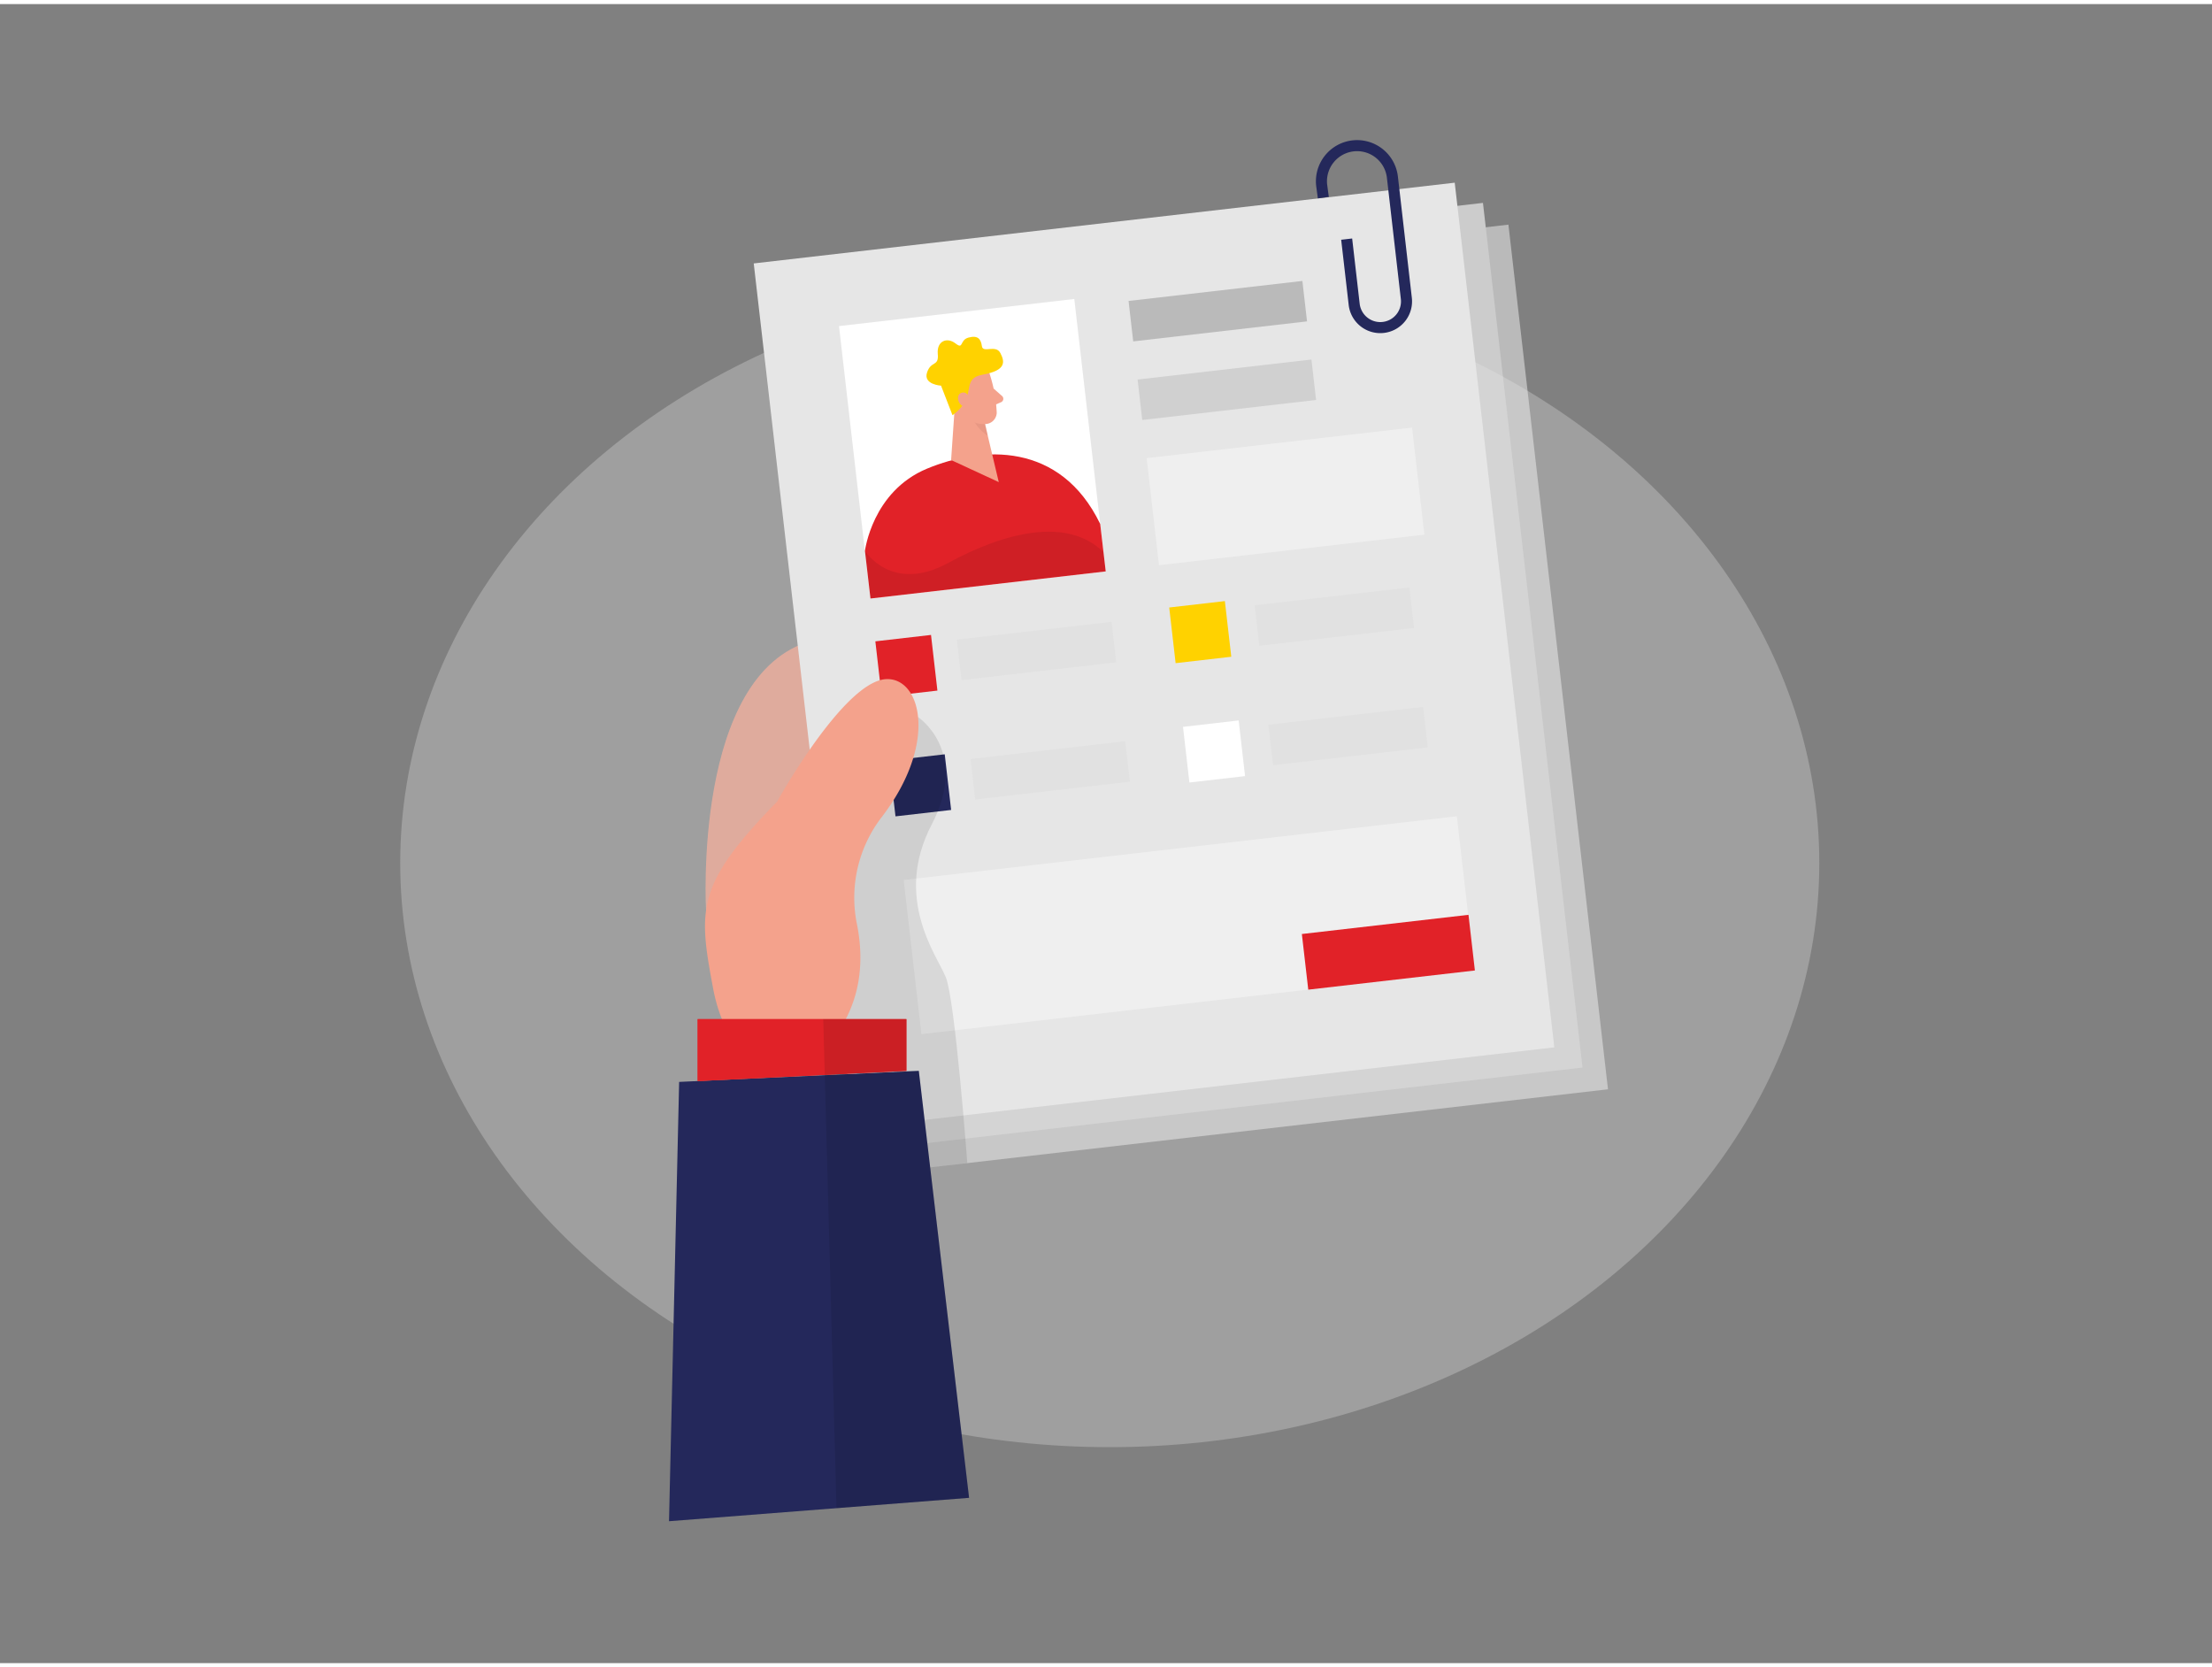 <?xml version="1.0" encoding="UTF-8"?> <svg xmlns="http://www.w3.org/2000/svg" id="Layer_1" data-name="Layer 1" viewBox="0 0 400 300" width="406" height="306" class="illustration"><rect x="0" y="0" width="400" height="300" fill="#808080" stroke="none"/> <path d="M127.68,163.89s-2.49-42.85,19.17-48.78,50.61,54.57-.17,75.92Z" fill="#f4a28c"></path> <path d="M127.68,163.89s-2.49-42.85,19.17-48.78,50.61,54.57-.17,75.92Z" opacity="0.1"></path> <rect x="150.91" y="46.87" width="131.3" height="157.39" transform="translate(-12.95 25.61) rotate(-6.57)" fill="#bababa"></rect> <rect x="149.99" y="42.73" width="127.6" height="157.39" transform="translate(-12.49 25.26) rotate(-6.57)" fill="#ccc"></rect> <ellipse cx="200.68" cy="155.31" rx="128.31" ry="105.64" fill="#e6e6e6" opacity="0.3"></ellipse> <rect x="144.89" y="39.07" width="127.6" height="157.39" transform="translate(-12.11 24.66) rotate(-6.57)" fill="#e6e6e6"></rect> <rect x="154.42" y="55.61" width="42.83" height="49.58" transform="translate(-8.05 20.65) rotate(-6.57)" fill="#fff"></rect> <path d="M156.41,98.88S157.72,88.11,167.65,84s24.07-4.9,31.3,10l1,8.59-42.54,4.9Z" fill="#e12228"></path> <polygon points="172.94 68.62 171.99 82.45 180.61 86.44 177.27 72.37 172.94 68.62" fill="#f4a28c"></polygon> <path d="M177.88,74.55a5,5,0,0,1-2.59-1.25,7.92,7.92,0,0,0,3.33,4.76Z" fill="#ce8172" opacity="0.31"></path> <path d="M179,67a26.33,26.33,0,0,1,1.24,6.91A2.12,2.12,0,0,1,178,75.94a4.71,4.71,0,0,1-4.37-2.62L171.61,70a3.79,3.79,0,0,1,.72-4.33C174.27,63.46,178.31,64.45,179,67Z" fill="#f4a28c"></path> <path d="M179.67,69.52l1.51,1.33A.67.67,0,0,1,181,72l-1.51.66Z" fill="#f4a28c"></path> <path d="M172.24,74.34,170.17,69s-3.25-.19-2.53-2.38,2.16-1,1.94-3.35,1.67-3.1,3.2-1.91.68-.61,2.37-1.06,2.23.27,2.41,1.57,2.51-.36,3.33,1.22S182,66.23,177.74,67,177,70.89,172.24,74.34Z" fill="#ffd200"></path> <path d="M175.41,71.48s-.39-1.58-1.56-1.18-.6,2.68,1.07,2.53Z" fill="#f4a28c"></path> <path d="M156.41,98.88s4.84,7.73,15,2.2,21.53-8.45,28.11-2l.4,3.46-42.54,4.9Z" opacity="0.08"></path> <rect x="204.4" y="51.84" width="31.64" height="7.36" transform="translate(-4.91 25.57) rotate(-6.57)" fill="#bababa"></rect> <rect x="206.03" y="66.05" width="31.64" height="7.36" transform="translate(-6.52 25.85) rotate(-6.57)" fill="#bababa" opacity="0.5"></rect> <rect x="173.36" y="113.29" width="28.15" height="7.36" transform="translate(-12.15 22.22) rotate(-6.57)" fill="#bababa" opacity="0.11"></rect> <rect x="175.84" y="134.87" width="28.15" height="7.36" transform="translate(-14.61 22.65) rotate(-6.57)" fill="#bababa" opacity="0.11"></rect> <rect x="227.22" y="107.08" width="28.15" height="7.36" transform="translate(-11.09 28.34) rotate(-6.57)" fill="#bababa" opacity="0.11"></rect> <rect x="229.7" y="128.67" width="28.15" height="7.36" transform="translate(-13.54 28.77) rotate(-6.57)" fill="#bababa" opacity="0.11"></rect> <rect x="208.31" y="79.27" width="48.31" height="19.49" transform="translate(-8.66 27.19) rotate(-6.57)" fill="#fff" opacity="0.36"></rect> <rect x="164.69" y="152.53" width="100.69" height="28.06" transform="translate(-17.65 25.7) rotate(-6.57)" fill="#fff" opacity="0.36"></rect> <rect x="158.84" y="114.62" width="10.13" height="10.13" transform="translate(-12.62 19.54) rotate(-6.57)" fill="#e12228"></rect> <rect x="211.98" y="108.49" width="10.13" height="10.13" transform="translate(-11.57 25.59) rotate(-6.57)" fill="#ffd200"></rect> <rect x="161.32" y="136.2" width="10.13" height="10.13" transform="translate(-15.07 19.97) rotate(-6.57)" fill="#24285b"></rect> <rect x="214.47" y="130.08" width="10.13" height="10.13" transform="translate(-14.02 26.01) rotate(-6.57)" fill="#fff"></rect> <rect x="235.9" y="166.38" width="30.33" height="10.13" transform="translate(-17.97 29.86) rotate(-6.57)" fill="#e12228"></rect> <path d="M166,128.92s9.4,6.17,2.47,19.46.86,23.51,2.55,27.56,3.9,33.63,3.9,33.63l-15.32,1.82-7.91-30.9L155,149.35Z" opacity="0.1"></path> <path d="M239.3,35,239,32.77a6.45,6.45,0,0,1,5.66-7.13h0a6.43,6.43,0,0,1,7.13,5.65l2.52,21.92a4.74,4.74,0,0,1-4.17,5.26h0a4.75,4.75,0,0,1-5.26-4.17l-1.36-11.8" fill="none" stroke="#24285b" stroke-miterlimit="10" stroke-width="2"></path> <path d="M140.53,144.21s12-21.68,19.67-22.14c6.3-.37,9.55,11.48-.73,24.91a23.89,23.89,0,0,0-4.53,19.29c1.15,5.62,1.12,12.69-3.12,19.18-8.92,13.65-20.15,7-22.86-7.42S125.86,159.25,140.53,144.21Z" fill="#f4a28c"></path> <polygon points="166.15 192.9 175.24 270.11 120.98 274.34 122.81 194.9 166.15 192.9" fill="#24285b"></polygon> <polygon points="126.16 194.75 126.16 183.55 163.9 183.55 163.9 192.9 126.16 194.75" fill="#e12228"></polygon> <polygon points="126.16 194.75 126.16 183.55 163.9 183.55 163.9 192.9 126.16 194.75" fill="#e12228"></polygon> <polygon points="148.87 183.55 151.26 271.98 175.24 270.11 166.15 192.9 163.9 192.9 163.9 183.55 148.87 183.55" opacity="0.1"></polygon> </svg> 